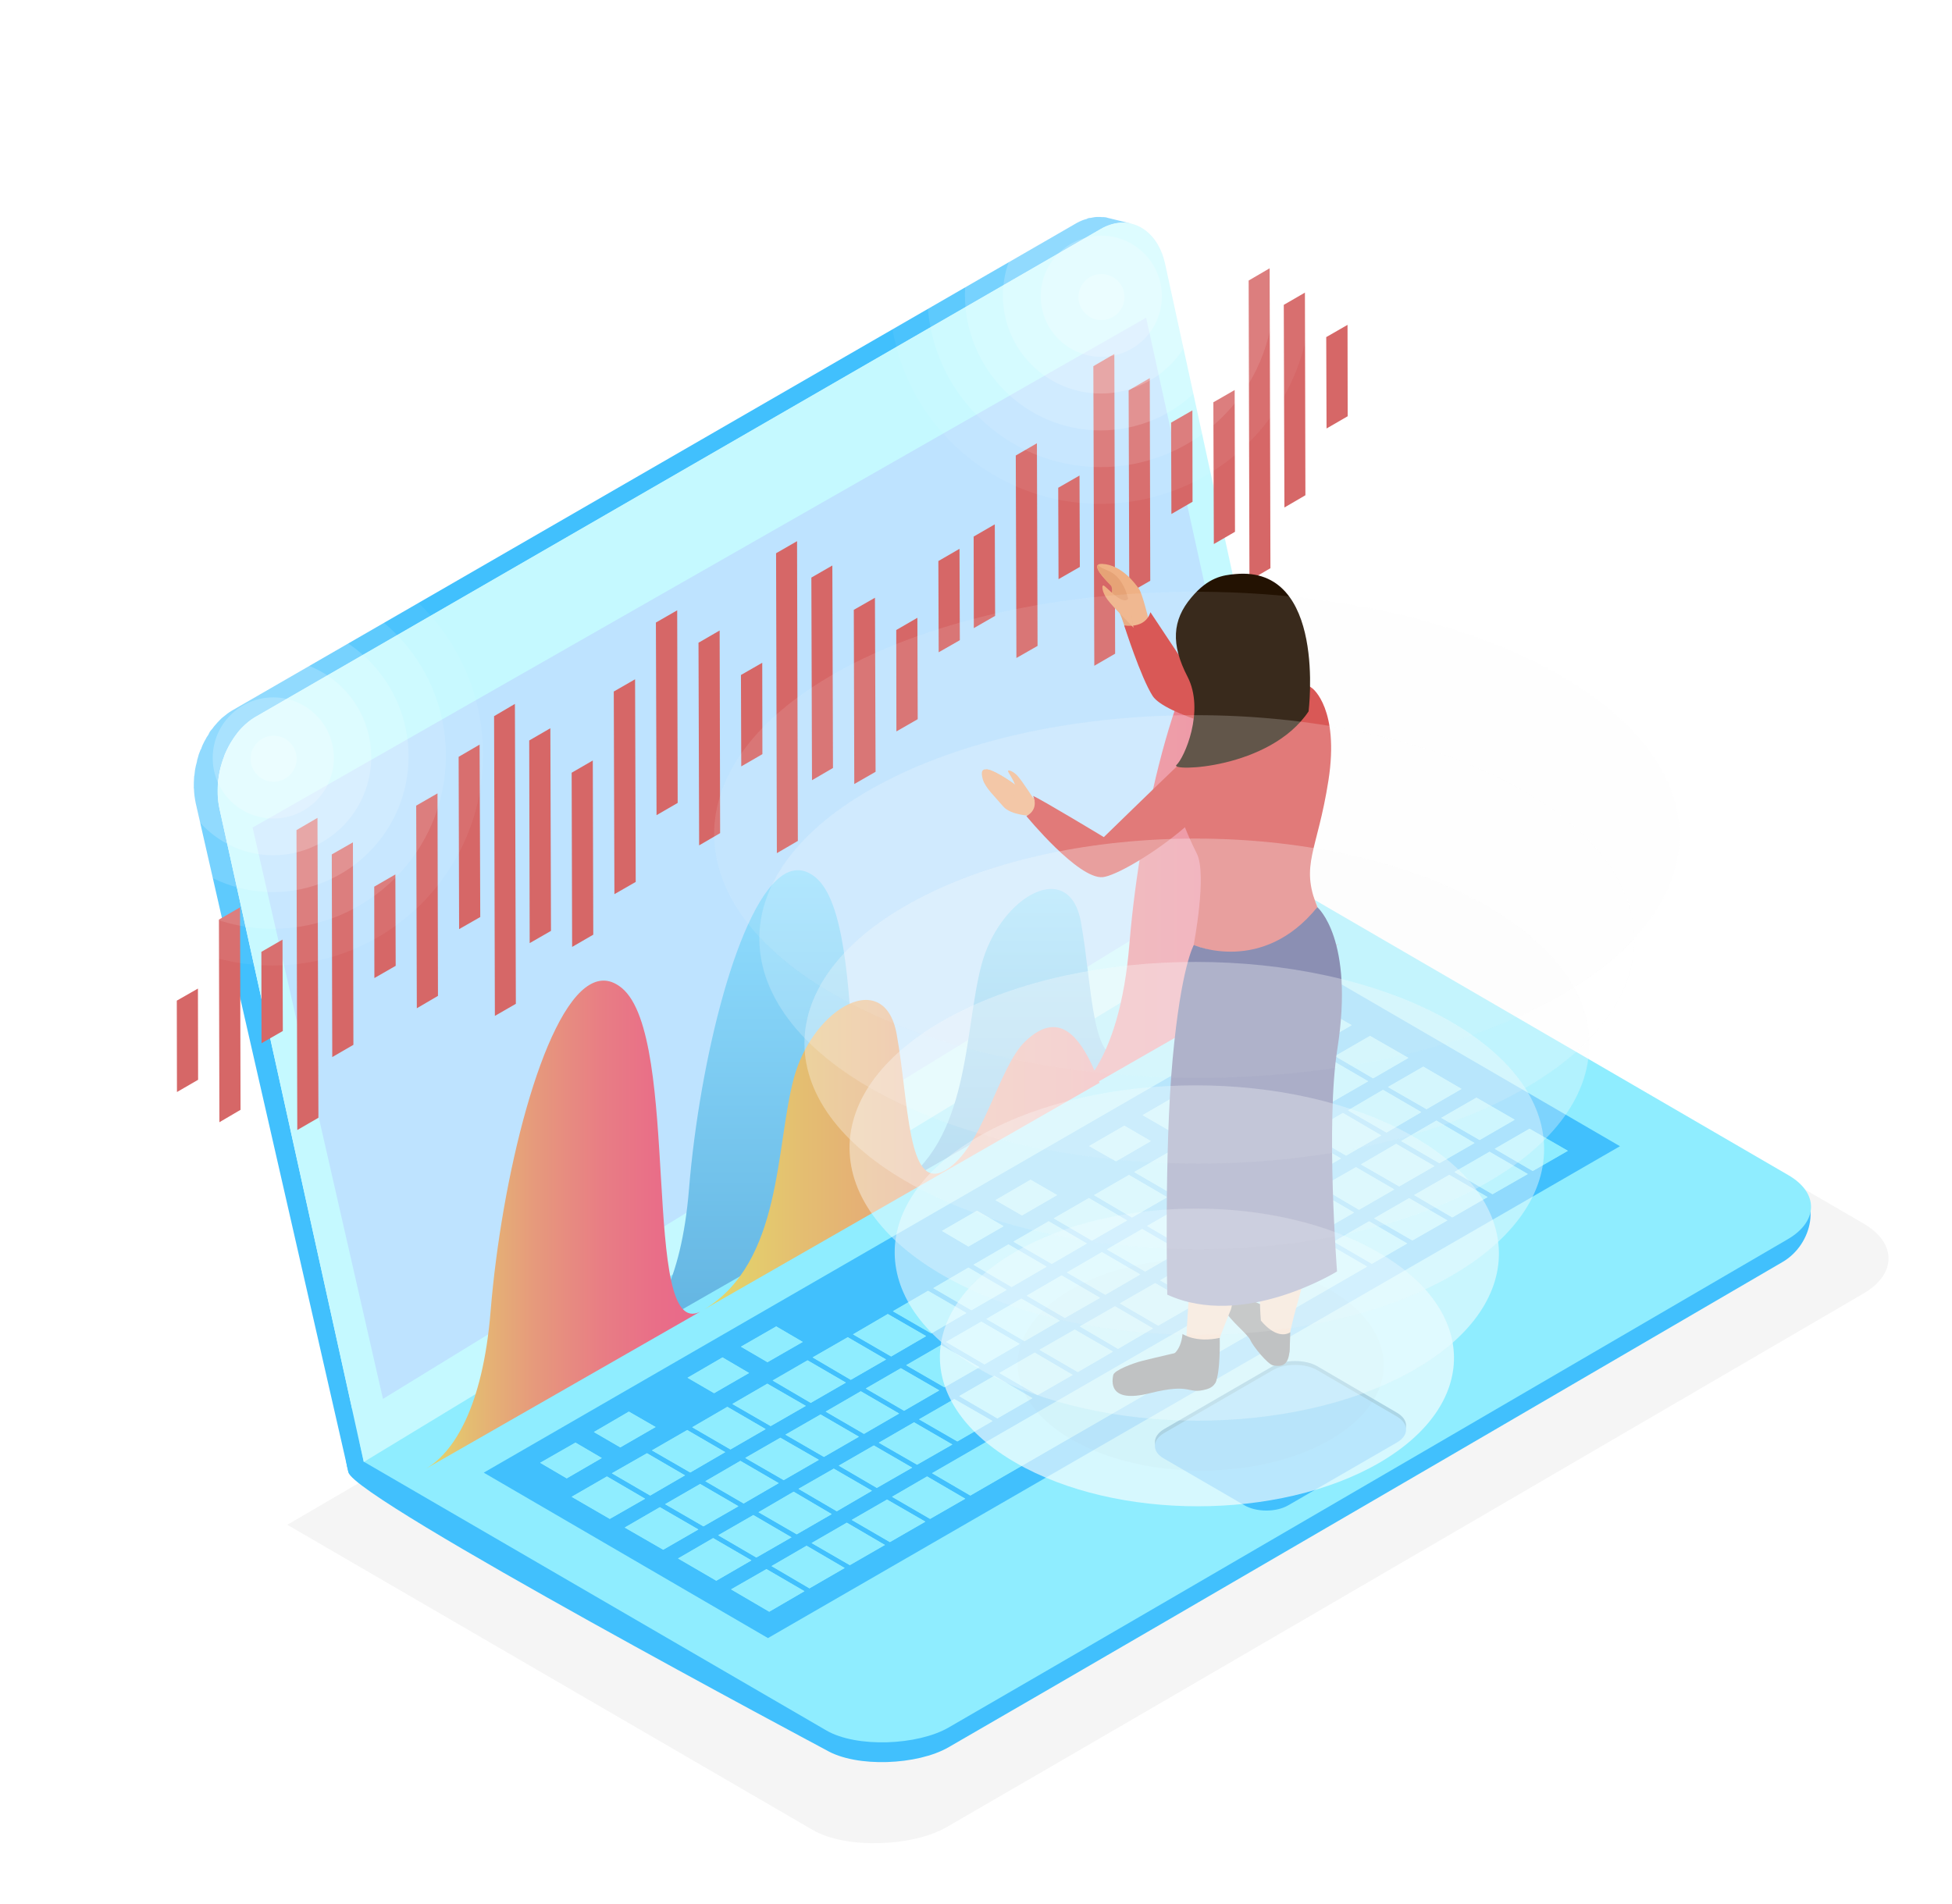 <svg fill="none" height="562" viewBox="0 0 576 562" width="576" xmlns="http://www.w3.org/2000/svg" xmlns:xlink="http://www.w3.org/1999/xlink"><filter id="a" color-interpolation-filters="sRGB" filterUnits="userSpaceOnUse" height="555.695" width="575.106" x=".163" y="6.305"><feFlood flood-opacity="0" result="BackgroundImageFix"/><feColorMatrix in="SourceAlpha" type="matrix" values="0 0 0 0 0 0 0 0 0 0 0 0 0 0 0 0 0 0 127 0"/><feOffset dy="13"/><feGaussianBlur stdDeviation="9"/><feColorMatrix type="matrix" values="0 0 0 0 0.066 0 0 0 0 0.073 0 0 0 0 0.138 0 0 0 0.08 0"/><feBlend in2="BackgroundImageFix" mode="normal" result="effect1_dropShadow"/><feBlend in="SourceGraphic" in2="effect1_dropShadow" mode="normal" result="shape"/></filter><linearGradient id="b"><stop offset="0" stop-color="#92deff"/><stop offset=".977" stop-color="#62b4e1"/></linearGradient><linearGradient id="c" gradientUnits="userSpaceOnUse" x1="320.376" x2="320.376" xlink:href="#b" y1="249.365" y2="337.532"/><linearGradient id="d" gradientUnits="userSpaceOnUse" x1="223.747" x2="223.747" xlink:href="#b" y1="243.841" y2="383.081"/><linearGradient id="e"><stop offset="0" stop-color="#e3d969"/><stop offset=".153" stop-color="#e4be71"/><stop offset=".404" stop-color="#e6997c"/><stop offset=".636" stop-color="#e87e84"/><stop offset=".842" stop-color="#e96e88"/><stop offset="1" stop-color="#e9688a"/></linearGradient><linearGradient id="f" gradientUnits="userSpaceOnUse" x1="125.279" x2="206.649" xlink:href="#e" y1="348.556" y2="348.556"/><linearGradient id="g" gradientUnits="userSpaceOnUse" x1="207.785" x2="395.161" xlink:href="#e" y1="270.628" y2="270.628"/><g filter="url(#a)"><path d="m84.77 437.02 155.117 90.106c9.804 5.675 29.504 4.878 39.401-.845 68.53-39.588 270.506-157.462 270.506-157.462 9.944-5.77 9.944-14.963.14-20.686l-156.712-91.091z" fill="#000" opacity=".04"/><path d="m102.828 421.589c2.158 8.068 140.999 81.944 140.999 81.944 8.959 5.253 26.97 4.409 36.07-.844 62.76-36.212 246.068-143.203 246.068-143.203 9.005-5.207 11.773-18.763 2.814-23.969l-144.61-79.271s-301.839 89.731-281.341 165.343z" fill="#41c0fd"/><path d="m101.843 415.208 141.984 82.507c8.959 5.207 26.971 4.409 36.07-.844 62.76-36.258 247.663-144.141 247.663-144.141 9.052-5.301 9.146-13.697.14-18.903l-143.484-83.399z" fill="#8fedff"/><path d="m64.365 217.548c.141-1.032.281-2.111.516-3.19.094-.281.141-.609.234-.938.328-1.079.61-2.204 1.079-3.236 0-.188.094-.422.141-.516.375-.891.844-1.783 1.313-2.674.281-.422.422-.797.75-1.219.469-.704.891-1.408 1.407-2.017.094-.188.281-.469.375-.563.657-.891 1.407-1.595 2.158-2.299.235-.187.375-.328.61-.515.797-.704 1.642-1.314 2.58-1.83l249.351-143.953c.938-.563 1.923-.938 2.908-1.266.328-.141.61-.188.985-.281.422-.141.891-.188 1.36-.234.375-.047.797-.047 1.22-.047h.891c.61.047 1.173.141 1.782.281l-7.082-1.736c-.423-.141-.798-.234-1.22-.234-.188 0-.375 0-.563 0-.281-.047-.516-.047-.891-.047-.188 0-.375 0-.61 0-.188 0-.375.047-.61.047-.375.047-.844.141-1.266.234-.235 0-.422 0-.657.094-.14 0-.328.094-.375.188-.985.234-2.017.657-2.955 1.173l-249.351 143.954c-.891.516-1.736 1.172-2.58 1.876-.188.141-.328.281-.516.422-.75.704-1.501 1.548-2.158 2.345-.141.188-.281.329-.375.516-.234.329-.61.657-.844 1.032-.234.329-.375.798-.61 1.126-.281.375-.516.751-.704 1.173-.094.187-.235.375-.328.563-.375.703-.75 1.501-.985 2.298-.094.094-.141.188-.188.235v.046c-.375.845-.657 1.689-.844 2.533-.141.282-.141.61-.188.845-.094.281-.141.563-.188.75-.094.329-.188.657-.234.985-.188.751-.234 1.501-.328 2.299 0 .14-.047.281-.094.375v.141c-.094 1.125-.094 2.204-.094 3.33 0 .094.047.187.047.234.047 1.454.234 2.768.516 4.175l45.076 197.52 6.004 3.471-44.045-199.255c-.281-1.361-.469-2.815-.516-4.222 0-1.22 0-2.486.047-3.659.047-.093.047-.234.047-.328z" fill="#41c0fd"/><path d="m324.834 54.551c8.114-4.691 16.651-.141 18.949 10.225l40.386 185.699-276.837 168.017-42.544-192.689c-2.298-10.366 2.486-22.562 10.695-27.299z" fill="#c5f9ff"/><path d="m74.544 231.243 263.657-150.474 34.991 159.48-260.186 159.62z" fill="#bee3ff"/><path d="m478.027 325.292-251.415 145.173-83.867-48.828 251.367-145.127zm-191.704 103.099 117.077-67.591-11.305-6.567-117.076 67.544zm74.392-92.357-10.366 6.004 11.305 6.566 10.366-6.004zm36.493-7.974 10.366-5.957-11.304-6.614-10.366 6.004zm-142.265 82.132 10.366-6.004-11.304-6.567-10.366 6.004zm34.617-33.116-10.367 5.957 11.305 6.614 10.366-6.004zm-70.125 53.66 10.367-6.004-11.305-6.566-10.366 6.003zm117.03-67.591-11.304-6.614-10.319 6.004 11.351 6.567zm.563-13.415-10.413 6.051 11.304 6.52 10.413-6.004zm-141.327 94.656 10.366-6.004-11.351-6.567-10.366 6.004zm213.421-123.128 10.273-6.004-11.305-6.566-10.319 6.05zm-107.742 49.017-10.32 6.004 11.258 6.567 10.413-6.051zm72.141-28.566 10.366-5.957-11.304-6.567-10.367 6.004zm-107.696 49.11-10.366 6.004 11.304 6.567 10.366-6.004zm-34.569 33.022 10.366-6.004-11.351-6.52-10.366 5.957zm19.512 25.095 10.367-5.957-11.258-6.567-10.366 6.004zm162.107-111.777 10.366-5.957-11.258-6.566-10.413 6.05zm-107.555 49.064-10.413 6.004 11.257 6.52 10.366-5.957zm39.729-59.289-10.366 6.004 11.257 6.52 10.366-6.004zm36.446-8.068 10.366-6.004-11.211-6.52-10.366 6.004zm-51.034 52.816 11.305 6.567 10.413-6.004-11.305-6.567zm-9.756-17.683-11.257-6.52-10.414 6.004 11.305 6.566zm55.724-8.866-10.413 5.957 11.304 6.567 10.413-6.004zm52.112 1.173 10.413-6.004-11.304-6.567-10.366 5.957zm-154.695 21.67-10.366 6.051 11.304 6.52 10.366-6.004zm-38.744 71.86 10.319-5.957-11.21-6.614-10.366 6.051zm35.508-20.545 10.413-5.957-11.305-6.52-10.413 6.004zm-31.38-18.246 10.366-6.004-11.304-6.567-10.32 5.957zm-35.555 20.545 10.319-6.004-11.21-6.52-10.413 6.004zm117.64-81.007-10.366 6.004 11.257 6.567 10.366-5.957zm-74.393 92.452 10.366-6.051-11.257-6.52-10.413 5.957zm-31.38-18.247 10.413-6.004-11.304-6.566-10.366 6.05zm101.598-35.367-10.413 5.957 11.304 6.567 10.366-6.004zm40.62-46.811 10.413-5.958-11.304-6.519-10.366 5.957zm-72 28.518-10.366 6.051 11.257 6.52 10.413-6.004zm103.427-10.272 10.366-6.004-11.257-6.567-10.413 6.004zm-36.445 8.021-10.414 6.004 11.258 6.519 10.413-6.003zm52.065 1.125 10.413-6.003-11.257-6.52-10.413 6.004zm-123.221 39.917-10.367 5.957 11.305 6.52 10.366-6.004zm-31.427-18.246-10.366 5.957 11.257 6.614 10.413-6.004zm-23.172 81.006 10.366-6.051-11.21-6.52-10.413 6.004zm213.421-123.221 10.413-5.957-11.257-6.567-10.366 6.004zm-15.666-9.147 10.366-5.957-11.257-6.614-10.367 6.004zm-213.374 123.221 10.366-6.003-11.304-6.567-10.367 6.004zm181.947-141.42 10.366-5.957-11.257-6.567-10.366 5.957zm-130.726 130.022 10.46-6.004-11.305-6.519-10.413 6.003zm-82.648-6.848 10.413-5.957-11.257-6.567-10.414 6.004zm241.001-120.923 10.32-5.957-11.305-6.567-10.413 6.004zm-143.25 69.608-10.319 5.957 11.304 6.52 10.32-5.957zm-34.569 33.022 10.319-5.957-11.304-6.567-10.366 5.957zm142.265-82.132 10.319-5.957-11.304-6.567-10.366 5.957zm-36.54 8.021-10.366 5.957 11.351 6.614 10.32-6.004zm-141.28 94.609 10.32-5.957-11.305-6.567-10.319 5.957zm117.03-67.451-11.351-6.613-10.272 6.003 11.257 6.567zm-132.743 58.351 10.272-5.957-11.21-6.52-10.366 5.91zm244.754-104.928 10.366-6.004-11.304-6.52-10.366 5.957zm-213.421 123.221 10.366-5.957-11.257-6.567-10.366 5.957zm141.374-94.702-10.413 6.05 11.304 6.567 10.366-5.957zm5.066-26.221 10.366-5.957-11.305-6.52-10.272 5.957zm-36.493 8.021-10.319 5.957 11.21 6.614 10.366-6.004zm-58.679 101.504 10.366-5.957-11.257-6.567-10.367 6.004zm177.819-102.676 10.367-5.958-11.305-6.519-10.272 5.957zm-193.533 93.53 10.414-6.004-11.305-6.52-10.366 5.957zm142.266-82.085 10.413-6.004-11.305-6.567-10.366 5.91zm-173.599 63.838 10.367-5.957-11.352-6.52-10.319 5.957zm11.445 47.891 10.367-6.004-11.211-6.567-10.366 6.004zm23.125-80.959-10.272 6.004 11.257 6.519 10.319-6.003zm154.789-21.718 10.319-5.91-11.257-6.567-10.32 5.957zm-107.93 7.74-11.258-6.567-10.319 6.004 11.257 6.567zm9.803 17.636 11.257 6.614 10.32-6.051-11.211-6.52zm86.541-73.22 10.366-6.003-11.304-6.52-10.319 5.957zm-111.776 87.808-10.366 6.004 11.257 6.567 10.319-5.957zm10.694-57.882-10.366 6.004 7.833 4.503 10.367-6.004zm-75.049 43.294-10.413 5.957 7.833 4.597 10.366-6.004zm146.158-84.336-10.319 5.957 7.833 4.644 10.413-6.051zm-43.434 25.094-10.413 6.004 7.927 4.503 10.272-5.957zm15.807-9.146-10.413 6.004 7.88 4.55 10.366-6.004zm-162.013 93.53-10.319 6.051 7.787 4.503 10.413-6.004zm-15.76 9.146-10.413 5.957 7.833 4.597 10.367-6.004zm40.902-14.587 10.319-5.957-7.833-4.597-10.319 6.004zm177.82-102.63 10.319-5.957-7.833-4.503-10.32 5.957zm-100.238 48.782-10.319 5.957 7.786 4.597 10.366-5.957z" fill="#41c0fd"/><g fill="#8fedff"><path d="m310.95 346.583 11.257 6.567 10.366-5.957-11.257-6.567z"/><path d="m393.972 298.692 11.211 6.567 10.413-6.051-11.304-6.473z"/><path d="m346.503 326.041 11.258 6.567 10.413-5.957-11.305-6.52z"/><path d="m377.884 344.334 11.304 6.52 10.367-5.957-11.258-6.566z"/><path d="m380.698 291.001 7.833 4.55 10.319-6.004-7.88-4.503z"/><path d="m364.891 300.057 7.833 4.643 10.366-6.004-7.88-4.55z"/><path d="m382.058 305.495 11.257 6.614 10.414-6.004-11.305-6.567z"/><path d="m409.593 307.794 11.351 6.567 10.319-6.004-11.257-6.566z"/><path d="m370.238 312.342 11.257 6.52 10.366-5.957-11.257-6.52z"/><path d="m337.169 316.142 7.88 4.549 10.366-6.003-7.833-4.597z"/><path d="m397.772 314.69 11.351 6.567 10.273-6.051-11.305-6.567z"/><path d="m425.305 316.941 11.304 6.52 10.32-5.957-11.258-6.52z"/><path d="m358.417 319.238 11.211 6.52 10.366-6.004-11.304-6.52z"/><path d="m385.905 321.492 11.304 6.567 10.366-5.957-11.304-6.614z"/><path d="m321.409 325.243 7.927 4.503 10.273-5.957-7.834-4.55z"/><path d="m413.438 323.787 11.304 6.52 10.366-5.958-11.257-6.613z"/><path d="m441.066 326.041 11.21 6.567 10.366-5.957-11.304-6.52z"/><path d="m374.037 328.339 11.351 6.52 10.32-5.957-11.305-6.567z"/><path d="m401.617 330.635 11.258 6.52 10.413-6.004-11.305-6.567z"/><path d="m334.684 332.887 11.257 6.567 10.366-6.004-11.257-6.52z"/><path d="m362.17 335.188 11.351 6.519 10.319-5.957-11.304-6.566z"/><path d="m389.751 337.44 11.258 6.614 10.413-6.004-11.305-6.567z"/><path d="m293.781 341.239 7.786 4.503 10.367-6.004-7.834-4.55z"/><path d="m322.817 339.735 11.21 6.567 10.366-5.957-11.257-6.567z"/><path d="m350.35 342.035 11.304 6.567 10.366-6.004-11.304-6.567z"/><path d="m405.464 346.583 11.304 6.52 10.319-5.91-11.304-6.567z"/><path d="m277.975 350.288 7.786 4.597 10.366-6.004-7.833-4.55z"/><path d="m338.483 348.836 11.351 6.614 10.319-6.004-11.304-6.567z"/><path d="m366.064 351.132 11.257 6.567 10.413-6.004-11.304-6.567z"/><path d="m299.082 353.433 11.304 6.566 10.32-6.003-11.258-6.567z"/><path d="m393.597 353.433 11.21 6.566 10.413-6.003-11.21-6.567z"/><path d="m354.196 358.027 11.258 6.52 10.413-5.957-11.305-6.613z"/><path d="m287.262 360.28 11.257 6.567 10.319-6.004-11.257-6.567z"/><path d="m314.795 362.58 11.351 6.566 10.32-6.004-11.352-6.566z"/><path d="m342.329 364.879 11.257 6.52 10.414-6.004-11.258-6.52z"/><path d="m275.395 367.175 11.257 6.52 10.366-6.004-11.257-6.566z"/><path d="m302.976 369.381 11.257 6.567 10.366-5.91-11.351-6.614z"/><path d="m330.462 371.681 11.304 6.566 10.413-6.003-11.304-6.52z"/><path d="m263.48 373.976 11.351 6.566 10.32-6.05-11.305-6.52z"/><path d="m291.061 376.275 11.258 6.52 10.413-6.004-11.351-6.52z"/><path d="m318.642 378.481 11.257 6.614 10.319-6.004-11.21-6.52z"/><path d="m251.707 380.824 11.257 6.52 10.32-6.004-11.305-6.52z"/><path d="m218.638 384.484 7.833 4.55 10.414-5.957-7.834-4.597z"/><path d="m279.194 383.078 11.305 6.614 10.366-6.051-11.305-6.567z"/><path d="m306.727 385.376 11.305 6.567 10.366-6.051-11.258-6.473z"/><path d="m239.793 387.625 11.257 6.614 10.413-6.004-11.304-6.567z"/><path d="m267.421 389.924 11.257 6.52 10.319-5.91-11.304-6.567z"/><path d="m202.879 393.632 7.833 4.55 10.319-5.957-7.833-4.597z"/><path d="m294.907 392.225 11.257 6.52 10.366-5.957-11.21-6.567z"/><path d="m228.02 394.473 11.21 6.567 10.366-5.957-11.304-6.567z"/><path d="m255.507 396.773 11.304 6.567 10.366-6.004-11.351-6.52z"/><path d="m283.041 399.027 11.304 6.567 10.319-5.957-11.257-6.567z"/><path d="m216.106 401.369 11.305 6.52 10.366-5.957-11.351-6.567z"/><path d="m243.639 403.622 11.305 6.566 10.366-6.004-11.305-6.566z"/><path d="m271.174 405.921 11.304 6.52 10.366-6.004-11.257-6.52z"/><path d="m175.25 409.627 7.787 4.55 10.413-6.004-7.88-4.549z"/><path d="m204.239 408.221 11.304 6.566 10.367-6.003-11.305-6.567z"/><path d="m231.772 410.423 11.351 6.567 10.32-5.957-11.305-6.567z"/><path d="m192.372 415.069 11.304 6.52 10.319-6.004-11.21-6.52z"/><path d="m159.397 418.728 7.833 4.596 10.319-6.004-7.739-4.549z"/><path d="m219.905 417.317 11.351 6.52 10.366-5.957-11.351-6.52z"/><path d="m247.533 419.571 11.21 6.567 10.413-5.957-11.304-6.567z"/><path d="m180.551 421.824 11.305 6.567 10.272-5.958-11.211-6.519z"/><path d="m275.066 421.82 11.257 6.567 117.077-67.544-11.304-6.567z"/><path d="m208.131 424.166 11.305 6.567 10.319-6.004-11.304-6.567z"/><path d="m235.619 426.418 11.304 6.614 10.366-6.051-11.257-6.52z"/><path d="m168.684 428.765 11.257 6.52 10.414-5.957-11.258-6.567z"/><path d="m263.246 428.765 11.21 6.52 10.366-5.957-11.257-6.567z"/><path d="m196.265 430.968 11.304 6.52 10.32-5.91-11.258-6.567z"/><path d="m223.798 433.315 11.305 6.52 10.319-5.957-11.258-6.614z"/><path d="m251.332 435.562 11.258 6.567 10.46-6.051-11.305-6.52z"/><path d="m184.351 437.862 11.351 6.52 10.366-5.957-11.351-6.567z"/><path d="m211.931 440.115 11.257 6.567 10.366-5.957-11.257-6.567z"/><path d="m239.465 442.411 11.305 6.52 10.319-5.957-11.211-6.567z"/><path d="m200.11 446.964 11.258 6.567 10.366-6.004-11.304-6.567z"/><path d="m227.692 449.213 11.163 6.567 10.413-6.004-11.257-6.567z"/><path d="m215.731 456.064 11.257 6.614 10.413-6.051-11.21-6.52z"/><path d="m326.615 355.732 11.305 6.52 10.366-6.004-11.258-6.52z"/><path d="m259.353 412.77 11.258 6.519 10.413-5.957-11.305-6.566z"/><path d="m417.284 339.735 11.258 6.567 10.413-6.004-11.305-6.52z"/><path d="m429.152 332.887 11.257 6.567 10.413-5.957-11.304-6.567z"/></g><path d="m343.501 408.781c-3.565 2.111-3.659 5.488 0 7.599l23.594 13.649c3.611 2.111 9.475 2.111 13.086.094l32.037-18.574c3.565-2.111 3.612-5.488 0-7.599l-23.547-13.743c-3.518-2.017-9.475-2.017-13.086 0z" fill="#1d8fbc"/><path d="m343.501 409.958c-3.565 2.111-3.659 5.535 0 7.552l23.594 13.696c3.611 2.158 9.475 2.158 13.086.047l32.037-18.528c3.565-2.063 3.612-5.488 0-7.645l-23.547-13.697c-3.518-2.064-9.475-2.064-13.086 0z" fill="#41c0fd"/><path d="m83.363 264.316.094 26.971-6.285 3.612-.047-26.971z" fill="#d66767"/><path d="m58.409 278.764.047 26.924-6.239 3.612-.047-26.971z" fill="#d66767"/><path d="m116.665 245.083.094 26.97-6.285 3.612-.047-26.971z" fill="#d66767"/><path d="m104.142 235.61.141 59.758-6.239 3.612-.141-59.805z" fill="#d66767"/><path d="m70.839 254.793.141 59.758-6.239 3.659-.141-59.805z" fill="#d66767"/><path d="m93.682 228.385.281 88.511-6.238 3.612-.234-88.511z" fill="#d66767"/><path d="m318.548 127.35.094 26.971-6.286 3.612-.094-26.971z" fill="#d66767"/><path d="m293.547 141.752.094 27.018-6.286 3.612-.047-27.018z" fill="#d66767"/><path d="m351.851 108.122.047 26.97-6.238 3.612-.094-26.971z" fill="#d66767"/><path d="m339.28 98.598.141 59.805-6.192 3.565-.188-59.758z" fill="#d66767"/><path d="m305.977 117.827.188 59.805-6.239 3.565-.187-59.758z" fill="#d66767"/><path d="m328.82 91.466.234 88.464-6.144 3.565-.282-88.417z" fill="#d66767"/><path d="m364.328 102.116.094 41.84-6.239 3.612-.141-41.84z" fill="#d66767"/><path d="m397.631 82.882.047 26.971-6.238 3.611-.094-26.97z" fill="#d66767"/><path d="m385.06 73.363.141 59.805-6.192 3.612-.188-59.805z" fill="#d66767"/><path d="m374.647 66.186.235 88.511-6.192 3.611-.234-88.511z" fill="#d66767"/><path d="m141.526 206.761.188 50.892-6.239 3.565-.141-50.845z" fill="#d66767"/><path d="m174.923 211.452.141 51.408-6.239 3.612-.14-51.409z" fill="#d66767"/><path d="m162.399 201.933.187 59.805-6.285 3.612-.141-59.805z" fill="#d66767"/><path d="m199.829 167.125.141 56.85-6.238 3.611-.188-56.849z" fill="#d66767"/><path d="m187.4 187.485.187 59.805-6.285 3.612-.188-59.805z" fill="#d66767"/><path d="m129.096 221.162.141 59.758-6.239 3.659-.187-59.805z" fill="#d66767"/><path d="m151.939 194.755.281 88.511-6.191 3.565-.235-88.464z" fill="#d66767"/><path d="m224.924 182.607.047 26.971-6.238 3.611-.094-26.97z" fill="#d66767"/><path d="m258.181 163.423.187 51.362-6.285 3.611-.141-51.408z" fill="#d66767"/><path d="m245.609 153.9.188 59.758-6.192 3.611-.187-59.804z" fill="#d66767"/><path d="m283.134 148.976.094 26.971-6.239 3.565-.094-26.924z" fill="#d66767"/><path d="m270.704 169.333.094 29.926-6.285 3.612-.047-29.926z" fill="#d66767"/><path d="m212.354 173.084.141 59.805-6.192 3.612-.188-59.805z" fill="#d66767"/><path d="m235.196 146.722.235 88.464-6.192 3.612-.234-88.511z" fill="#d66767"/><path d="m359.12 258.402c-1.125.657-2.298 1.548-3.471 2.674-7.786 7.317-12.054 30.582-22.843 36.821-10.835 6.238-10.319-19.372-13.837-38.697-1.829-10.226-8.443-11.727-15.057-7.927-5.863 3.377-11.726 10.976-14.259 20.357-5.3 19.747-3.236 52.346-25.564 65.902l112.574-64.542c-5.066-13.603-10.647-18.575-17.543-14.588z" fill="url(#c)"/><path d="m240.684 245.973c-3.049-2.533-6.145-2.72-9.1-1.032-13.556 7.833-25.188 55.114-28.284 93.108-2.252 27.627-10.695 40.339-18.575 44.889-5.3 3.096 78.286-44.842 78.286-44.842-17.027 8.584-5.301-78.004-22.327-92.123z" fill="url(#d)"/><path d="m183.507 278.62c-3.19-2.627-6.333-2.815-9.429-1.032-14.071 8.114-26.126 57.131-29.316 96.485-2.345 28.612-11.069 41.793-19.231 46.483-5.535 3.19 81.1-46.436 81.1-46.436-17.637 8.865-5.488-80.866-23.124-95.5z" fill="url(#f)"/><path d="m395.145 265.531c-17.683 8.865-5.535-80.866-23.124-95.5-3.19-2.627-6.333-2.815-9.382-1.032-14.071 8.115-26.126 57.131-29.362 96.485-1.455 18.059-5.488 29.973-10.32 37.478-4.878-11.258-10.225-15.198-16.745-11.445-1.173.656-2.345 1.594-3.612 2.767-8.068 7.599-12.477 31.661-23.687 38.134-11.211 6.473-10.695-20.075-14.306-40.104-1.877-10.601-8.772-12.149-15.573-8.209-6.098 3.518-12.149 11.352-14.775 21.061-5.488 20.451-3.378 54.27-26.455 68.295l116.654-66.888c-.047-.14-.094-.281-.187-.422 21.951-12.571 70.874-40.62 70.874-40.62z" fill="url(#g)"/><g fill="#fff" opacity=".8"><path d="m80.36 271.957c34.351 0 62.197-27.846 62.197-62.197 0-34.35-27.846-62.197-62.197-62.197-34.35 0-62.197 27.847-62.197 62.197 0 34.351 27.847 62.197 62.197 62.197z" opacity=".067"/><path d="m80.454 261.124c28.237 0 51.128-22.891 51.128-51.128 0-28.236-22.891-51.127-51.128-51.127-28.237 0-51.127 22.891-51.127 51.127 0 28.237 22.89 51.128 51.127 51.128z" opacity=".133"/><path d="m80.501 250.289c22.123 0 40.057-17.934 40.057-40.057s-17.934-40.058-40.057-40.058c-22.123 0-40.057 17.935-40.057 40.058s17.934 40.057 40.057 40.057z" opacity=".2"/><path d="m80.595 239.407c15.984 0 28.941-12.958 28.941-28.941 0-15.984-12.957-28.941-28.941-28.941s-28.941 12.957-28.941 28.941c0 15.983 12.957 28.941 28.941 28.941z" opacity=".267"/><path d="m80.641 228.572c9.87 0 17.871-8.001 17.871-17.871s-8.001-17.871-17.871-17.871c-9.87 0-17.871 8.001-17.871 17.871s8.001 17.871 17.871 17.871z" opacity=".333"/><path d="m80.736 217.737c3.756 0 6.801-3.045 6.801-6.801 0-3.757-3.045-6.802-6.801-6.802s-6.801 3.045-6.801 6.802c0 3.756 3.045 6.801 6.801 6.801z" opacity=".4"/></g><g fill="#fff" opacity=".8"><path d="m324.647 135.699c34.35 0 62.196-27.847 62.196-62.197s-27.846-62.197-62.196-62.197c-34.351 0-62.197 27.846-62.197 62.197s27.846 62.197 62.197 62.197z" opacity=".067"/><path d="m324.74 124.864c28.236 0 51.127-22.89 51.127-51.127 0-28.237-22.891-51.127-51.127-51.127-28.237 0-51.128 22.89-51.128 51.127 0 28.237 22.891 51.127 51.128 51.127z" opacity=".133"/><path d="m324.787 114.03c22.123 0 40.058-17.935 40.058-40.058 0-22.123-17.935-40.057-40.058-40.057s-40.057 17.934-40.057 40.057c0 22.123 17.934 40.058 40.057 40.058z" opacity=".2"/><path d="m324.88 103.147c15.984 0 28.941-12.957 28.941-28.941 0-15.984-12.957-28.941-28.941-28.941-15.983 0-28.94 12.957-28.94 28.941 0 15.983 12.957 28.941 28.94 28.941z" opacity=".267"/><path d="m324.974 92.308c9.87 0 17.871-8.001 17.871-17.871 0-9.87-8.001-17.871-17.871-17.871s-17.871 8.001-17.871 17.871c0 9.87 8.001 17.871 17.871 17.871z" opacity=".333"/><path d="m325.021 81.474c3.756 0 6.801-3.045 6.801-6.801s-3.045-6.801-6.801-6.801-6.801 3.045-6.801 6.801 3.045 6.801 6.801 6.801z" opacity=".4"/></g><path d="m392.377 367.645c21.154 12.196 21.295 32.037.281 44.232-21.06 12.243-55.255 12.196-76.409 0-21.155-12.195-21.295-32.036-.235-44.232 21.014-12.242 55.208-12.195 76.363 0z" fill="#000" opacity=".04"/><path d="m338.904 169.705s-1.829-7.552-2.814-8.912-5.066-7.13-10.835-7.364c-3.096-.141-.985 2.814 2.298 6.05 1.501 1.455 2.908 2.205 2.955 5.723 0 2.533 1.173 6.285 1.97 8.021.845 1.735 6.426-3.518 6.426-3.518z" fill="#efb185"/><path d="m332.291 172.939c-.797-1.688-1.548-5.394-3.33-7.27-2.064-2.252.094-4.691-1.407-6.145-2.533-2.533-4.363-4.972-3.612-5.816 1.782 2.064 5.3.891 8.115 7.364.985 2.392 2.157 8.49 2.251 11.492-1.36.704-1.735 1.079-2.017.375z" fill="#e6a376"/><path d="m391.158 197.895s.563 9.662-11.961 7.88c-12.571-1.782-35.508-7.88-39.072-13.368-3.518-5.488-8.397-20.826-8.397-20.826s6.145 1.219 7.74-3.893l12.102 18.246c0 .047 39.353 5.206 39.588 11.961z" fill="#d64543"/><path d="m334.589 172.331s-6.191-6.192-7.786-8.35c-1.595-2.157-1.829-4.315-1.173-4.174.657.094 5.723 6.191 7.318 3.846.844-1.219.938 7.599 1.641 8.678z" fill="#efb185"/><path d="m357.573 388.802s4.175 6.66-1.641 8.255c-5.77 1.595-4.034-2.017-16.605 1.126-12.571 3.189-11.117-3.893-10.835-5.348.281-1.407 5.769-3.471 8.49-4.174 2.72-.704 13.696-3.237 13.696-3.237l6.708 1.22z" fill="#111114"/><path d="m365.172 370.322s-4.784.704-3.612 3.471c1.173 2.768 6.708 6.989 7.412 8.771.75 1.736 5.159 7.177 6.707 7.412 2.58.469 5.254.281 4.831-6.849-.469-7.129-8.912-13.086-15.338-12.805z" fill="#111114"/><path d="m385.857 248.321s9.334 13.837 3.236 37.243c0 0-10.46 35.274-8.584 42.216 1.877 6.895 9.1 15.525 4.034 37.852 0 0-3.893 13.181-4.221 16.84-.329 3.752-6.567 4.127-7.458-.094-1.97-8.912-.469-22.234-1.83-28.847-4.409-21.624-6.707-32.928-5.3-47.656 1.407-14.729-.328-48.079-.328-48.079s16.698 1.783 20.451-9.475z" fill="#efb185"/><path d="m375.397 256.717s8.021 14.682-.188 37.384c0 0-13.696 34.194-12.477 41.23 1.22 7.083 7.036 11.68.516 38.088 0 0-5.347 12.711-5.722 16.37-.657 5.816-6.52 6.52-7.177 2.251-1.266-8.677 1.313-25.235.563-31.942-2.392-21.952-3.659-33.397-.891-47.938 2.767-14.541 4.174-47.891 4.174-47.891s16.417 3.33 21.202-7.552z" fill="#efb185"/><path d="m352.226 208.449s26.173-25.704 35.085-18.246c0 0 7.974 6.051 4.691 27.112-3.283 21.06-8.396 24.766-3.283 37.43 0 0-10.273 20.592-36.493 11.211 0 0 4.034-20.873.938-27.018-7.693-15.432-8.209-23.312-1.97-29.269z" fill="#d64543"/><path d="m388.718 254.743s11.023 9.334 5.91 41.84c-3.471 21.998-.094 65.668-.094 65.668s-27.674 17.167-50.095 6.848c0 0-.938-42.497 1.595-69.655 2.486-27.112 6.238-33.538 6.238-33.538s20.216 8.912 36.446-11.163z" fill="#1e266d"/><path d="m348.426 387.302s3.377 7.224 9.194 1.595c0 0 .938 7.693-4.597 6.708-5.488-1.032-7.693-6.708-4.597-8.303z" fill="#111114"/><path d="m304.57 227.823s-6.286-.141-8.537-2.814c-2.251-2.674-5.253-5.442-6.004-7.928-.704-2.486-.234-3.377 1.736-2.908 2.017.469 7.364 3.8 10.084 6.286 2.768 2.486 3.284 2.11 4.316 2.486.938.328 1.688 3.518-1.595 4.878z" fill="#efb185"/><path d="m306.164 222.947c-.985-.375-1.548 0-4.315-2.486-2.721-2.486-8.068-5.816-10.085-6.285-.281-.094-.516-.094-.75-.141 1.594 1.642 4.268 4.409 6.707 6.801 3.002 2.956 7.646 4.034 9.147 4.316.234-1.032-.188-2.017-.704-2.205z" fill="#efb185"/><path d="m359.777 212.204c-1.782-2.439-6.332-4.925-12.148.657-5.817 5.535-21.905 21.201-21.905 21.201s-18.575-11.21-20.873-12.149c0 0 1.97 3.8-1.97 5.958 0 0 15.291 18.668 22.514 18.011 7.13-.703 41.653-23.593 34.382-33.678z" fill="#d64543"/><path d="m305.414 223.366s-3.659-5.675-5.019-7.223-2.955-2.064-2.955-1.548 3.752 5.3 1.736 6.144c-1.126.423 5.534 1.924 6.238 2.627z" fill="#efb185"/><path d="m360.152 192.687-.985 11.961s10.976 6.004 18.809-3.471l-1.266-12.899c-.094 0-7.505 5.159-16.558 4.409z" fill="#efb185"/><path d="m364.515 156.431c-3.658.329-7.927.892-12.992 6.942-5.629 6.661-6.051 13.791-1.126 23.313 5.253 10.131-.985 24.062-3.237 26.079-2.251 2.017 27.487 1.36 38.979-15.807 0-.047 5.441-43.06-21.624-40.527z" fill="#231202"/><path d="m345.284 387.302s3.143-1.032 3.659-6.614c0 0 3.799 2.721 10.976 1.173 0 0 .281 10.506-1.36 13.368 0-.047-14.87-2.252-13.275-7.927z" fill="#111114"/><path d="m372.114 376.794s4.456 5.863 8.631 3.424c0 0-.141 5.066-.282 5.91-.094.844-4.597 2.205-6.379.282-1.782-1.877-2.767-7.646-1.97-9.616z" fill="#111114"/><g fill="#fcfdfd" opacity=".8"><path d="m299.739 418.729c29.691 17.12 77.723 17.12 107.274 0 29.503-17.168 29.363-44.983-.329-62.15-29.738-17.168-77.723-17.168-107.273 0-29.551 17.12-29.41 44.982.328 62.15z" opacity=".8"/><path d="m290.311 391.806c34.945 19.325 91.372 19.325 126.083 0 34.71-19.325 34.522-50.658-.423-69.984-34.944-19.325-91.372-19.325-126.129 0-34.616 19.279-34.429 50.612.469 69.984z" opacity=".667"/><path d="m280.929 364.879c40.152 21.483 105.022 21.483 144.939 0 39.87-21.483 39.682-56.381-.469-77.864-40.151-21.482-105.022-21.482-144.939 0-39.87 21.483-39.682 56.334.469 77.864z" opacity=".533"/><path d="m271.549 337.959c45.358 23.64 118.671 23.64 163.748 0 45.076-23.688 44.842-62.056-.516-85.697-45.405-23.687-118.672-23.687-163.795 0-45.029 23.641-44.795 62.009.563 85.697z" opacity=".4"/><path d="m262.167 311.032c50.611 25.845 132.368 25.845 182.604 0 50.283-25.845 50.002-67.732-.61-93.577-50.611-25.845-132.321-25.845-182.604 0-50.236 25.798-49.954 67.732.61 93.577z" opacity=".267"/><path d="m252.786 284.11c55.818 28.003 146.017 28.003 201.46 0s55.161-73.454-.657-101.457c-55.817-28.003-146.017-28.003-201.46 0-55.442 28.003-55.161 73.407.657 101.457z" opacity=".133"/></g></g></svg>
